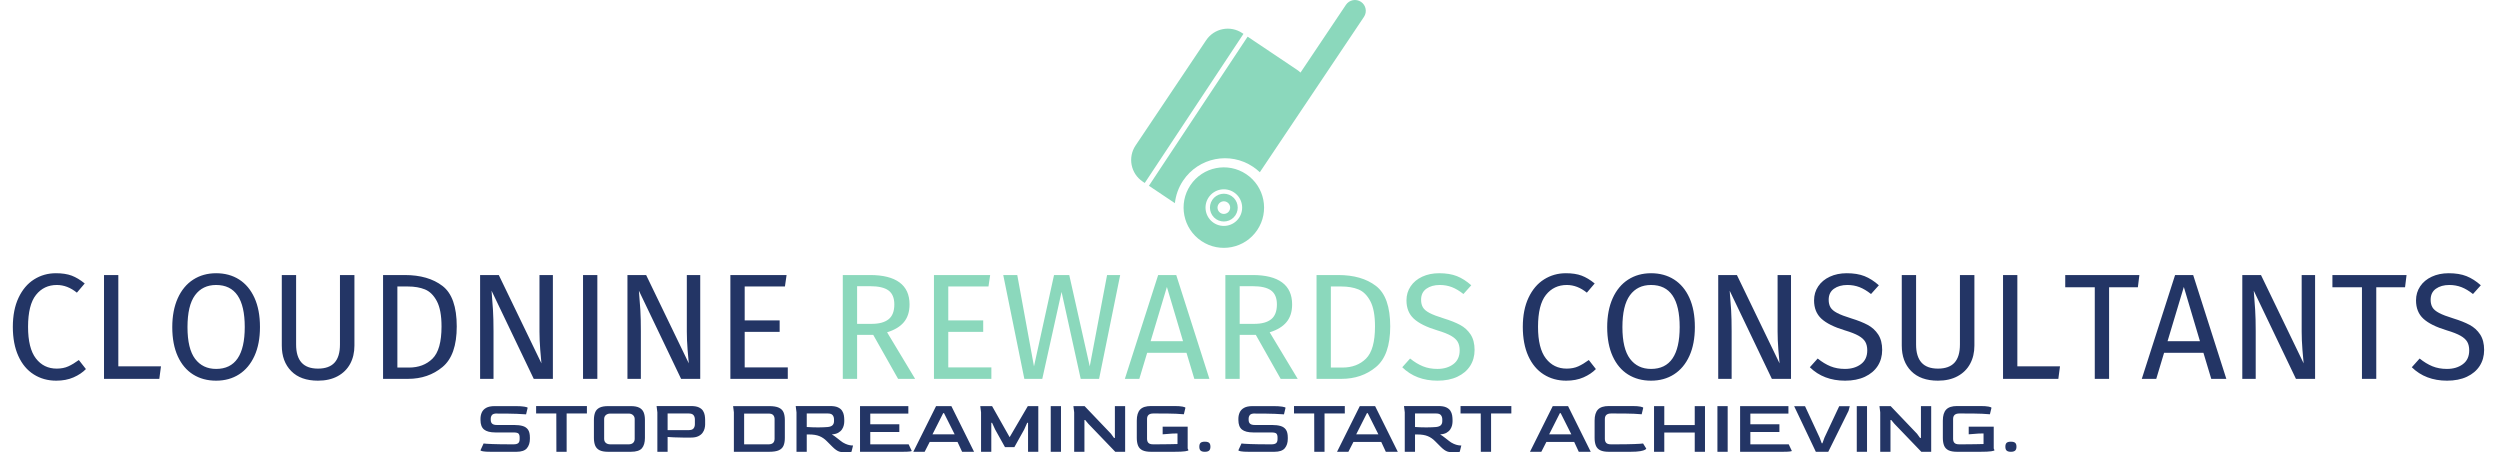 <svg xmlns="http://www.w3.org/2000/svg" version="1.1" xmlns:xlink="http://www.w3.org/1999/xlink" xmlns:svgjs="http://svgjs.dev/svgjs" width="1000" height="181" viewBox="0 0 1000 181"><g transform="matrix(1,0,0,1,-0.606,0.014)"><svg viewBox="0 0 396 72" data-background-color="#ffffff" preserveAspectRatio="xMidYMid meet" height="181" width="1000" xmlns="http://www.w3.org/2000/svg" xmlns:xlink="http://www.w3.org/1999/xlink"><g id="tight-bounds" transform="matrix(1,0,0,1,0.24,-0.005)"><svg viewBox="0 0 395.52 72.011" height="72.011" width="395.52"><g><svg viewBox="0 0 395.52 72.011" height="72.011" width="395.52"><g transform="matrix(1,0,0,1,0,43.474)"><svg viewBox="0 0 395.52 28.537" height="28.537" width="395.52"><g id="textblocktransform"><svg viewBox="0 0 395.52 28.537" height="28.537" width="395.52" id="textblock"><g><svg viewBox="0 0 395.52 17.096" height="17.096" width="395.52"><g transform="matrix(1,0,0,1,0,0)"><svg width="395.52" viewBox="2.75 -35.05 819.98 35.65" height="17.096" data-palette-color="#233565"><g class="wordmark-text-0" data-fill-palette-color="primary" id="text-0"><path d="M17.05-35.05Q20.15-35.05 22.28-34.25 24.4-33.45 26.6-31.65L26.6-31.65 24-28.6Q20.85-31.15 17.35-31.15L17.35-31.15Q13.05-31.15 10.43-27.85 7.8-24.55 7.8-17.25L7.8-17.25Q7.8-10.15 10.4-6.78 13-3.4 17.3-3.4L17.3-3.4Q19.5-3.4 21.15-4.15 22.8-4.9 24.65-6.25L24.65-6.25 27-3.25Q25.4-1.6 22.9-0.5 20.4 0.6 17.15 0.6L17.15 0.6Q12.95 0.6 9.68-1.48 6.4-3.55 4.58-7.58 2.75-11.6 2.75-17.25L2.75-17.25Q2.75-22.9 4.65-26.93 6.55-30.95 9.8-33 13.05-35.05 17.05-35.05L17.05-35.05ZM33-34.45L37.75-34.45 37.75-4.15 51.9-4.15 51.35 0 33 0 33-34.45ZM70.2-35.05Q74.55-35.05 77.82-32.98 81.09-30.9 82.92-26.9 84.75-22.9 84.75-17.2L84.75-17.2Q84.75-11.6 82.92-7.6 81.09-3.6 77.82-1.5 74.55 0.6 70.2 0.6L70.2 0.6Q65.84 0.6 62.57-1.45 59.3-3.5 57.47-7.5 55.65-11.5 55.65-17.15L55.65-17.15Q55.65-22.7 57.47-26.75 59.3-30.8 62.6-32.93 65.9-35.05 70.2-35.05L70.2-35.05ZM70.2-31.15Q65.7-31.15 63.2-27.75 60.7-24.35 60.7-17.15L60.7-17.15Q60.7-10 63.22-6.65 65.75-3.3 70.2-3.3L70.2-3.3Q79.7-3.3 79.7-17.2L79.7-17.2Q79.7-31.15 70.2-31.15L70.2-31.15ZM116.09-34.45L116.09-11.05Q116.09-7.6 114.67-4.98 113.24-2.35 110.52-0.88 107.79 0.6 103.99 0.6L103.99 0.6Q98.24 0.6 95.12-2.58 91.99-5.75 91.99-11.05L91.99-11.05 91.99-34.45 96.74-34.45 96.74-11.4Q96.74-7.4 98.54-5.4 100.34-3.4 103.99-3.4L103.99-3.4Q107.69-3.4 109.49-5.38 111.29-7.35 111.29-11.4L111.29-11.4 111.29-34.45 116.09-34.45ZM132.79-34.45Q140.59-34.45 145.31-30.83 150.04-27.2 150.04-17.4L150.04-17.4Q150.04-7.85 145.31-3.93 140.59 0 133.84 0L133.84 0 125.59 0 125.59-34.45 132.79-34.45ZM133.84-30.65L130.34-30.65 130.34-3.75 134.19-3.75Q138.99-3.75 141.99-6.7 144.99-9.65 144.99-17.4L144.99-17.4Q144.99-22.85 143.44-25.78 141.89-28.7 139.49-29.68 137.09-30.65 133.84-30.65L133.84-30.65ZM181.94-34.45L181.94 0 175.59 0 161.59-29.25Q161.89-25.8 162.06-22.88 162.24-19.95 162.24-15.8L162.24-15.8 162.24 0 157.79 0 157.79-34.45 163.99-34.45 178.14-5.15Q177.99-6.45 177.74-9.7 177.49-12.95 177.49-15.65L177.49-15.65 177.49-34.45 181.94-34.45ZM191.94-34.45L196.69-34.45 196.69 0 191.94 0 191.94-34.45ZM230.83-34.45L230.83 0 224.48 0 210.48-29.25Q210.78-25.8 210.96-22.88 211.13-19.95 211.13-15.8L211.13-15.8 211.13 0 206.68 0 206.68-34.45 212.88-34.45 227.03-5.15Q226.88-6.45 226.63-9.7 226.38-12.95 226.38-15.65L226.38-15.65 226.38-34.45 230.83-34.45ZM240.83-34.45L259.48-34.45 258.93-30.65 245.58-30.65 245.58-19.4 257.18-19.4 257.18-15.6 245.58-15.6 245.58-3.8 259.88-3.8 259.88 0 240.83 0 240.83-34.45Z" fill="#233565" data-fill-palette-color="primary"></path><path d="M296.48 0L288.23-14.6 282.88-14.6 282.88 0 278.13 0 278.13-34.45 287.18-34.45Q293.63-34.45 296.95-32 300.28-29.55 300.28-24.7L300.28-24.7Q300.28-21.1 298.43-18.85 296.58-16.6 292.83-15.45L292.83-15.45 302.13 0 296.48 0ZM282.88-18.25L287.68-18.25Q291.43-18.25 293.33-19.78 295.23-21.3 295.23-24.7L295.23-24.7Q295.23-27.9 293.3-29.33 291.38-30.75 287.13-30.75L287.13-30.75 282.88-30.75 282.88-18.25ZM308.38-34.45L327.03-34.45 326.47-30.65 313.13-30.65 313.13-19.4 324.72-19.4 324.72-15.6 313.13-15.6 313.13-3.8 327.43-3.8 327.43 0 308.38 0 308.38-34.45ZM365.82-34.45L370.17-34.45 363.17 0 357.07 0 350.72-28.85 344.32 0 338.37 0 331.37-34.45 336.02-34.45 341.57-4.15 348.22-34.45 353.27-34.45 360.07-4.15 365.82-34.45ZM399.77 0L394.77 0 392.17-8.65 379.12-8.65 376.52 0 371.72 0 382.77-34.45 388.77-34.45 399.77 0ZM385.67-30.5L380.27-12.5 391.02-12.5 385.67-30.5ZM423.42 0L415.17-14.6 409.82-14.6 409.82 0 405.07 0 405.07-34.45 414.12-34.45Q420.57-34.45 423.89-32 427.22-29.55 427.22-24.7L427.22-24.7Q427.22-21.1 425.37-18.85 423.52-16.6 419.77-15.45L419.77-15.45 429.07 0 423.42 0ZM409.82-18.25L414.62-18.25Q418.37-18.25 420.27-19.78 422.17-21.3 422.17-24.7L422.17-24.7Q422.17-27.9 420.24-29.33 418.32-30.75 414.07-30.75L414.07-30.75 409.82-30.75 409.82-18.25ZM442.52-34.45Q450.32-34.45 455.04-30.83 459.77-27.2 459.77-17.4L459.77-17.4Q459.77-7.85 455.04-3.93 450.32 0 443.57 0L443.57 0 435.32 0 435.32-34.45 442.52-34.45ZM443.57-30.65L440.07-30.65 440.07-3.75 443.92-3.75Q448.72-3.75 451.72-6.7 454.72-9.65 454.72-17.4L454.72-17.4Q454.72-22.85 453.17-25.78 451.62-28.7 449.22-29.68 446.82-30.65 443.57-30.65L443.57-30.65ZM476.01-35.05Q479.46-35.05 481.91-34.08 484.36-33.1 486.66-31.05L486.66-31.05 484.06-28.15Q482.11-29.7 480.24-30.43 478.36-31.15 476.21-31.15L476.21-31.15Q473.51-31.15 471.76-29.9 470.01-28.65 470.01-26.25L470.01-26.25Q470.01-24.75 470.61-23.73 471.21-22.7 472.84-21.85 474.46-21 477.56-20.05L477.56-20.05Q480.81-19.05 482.96-17.9 485.11-16.75 486.44-14.73 487.76-12.7 487.76-9.6L487.76-9.6Q487.76-6.6 486.29-4.3 484.81-2 482.04-0.7 479.26 0.6 475.46 0.6L475.46 0.6Q468.31 0.6 463.76-3.85L463.76-3.85 466.36-6.75Q468.46-5.05 470.61-4.17 472.76-3.3 475.41-3.3L475.41-3.3Q478.61-3.3 480.71-4.88 482.81-6.45 482.81-9.45L482.81-9.45Q482.81-11.15 482.16-12.28 481.51-13.4 479.94-14.3 478.36-15.2 475.36-16.1L475.36-16.1Q470.06-17.7 467.61-19.95 465.16-22.2 465.16-26.05L465.16-26.05Q465.16-28.65 466.54-30.7 467.91-32.75 470.39-33.9 472.86-35.05 476.01-35.05L476.01-35.05Z" fill="#8bd8bc" data-fill-palette-color="accent"></path><path d="M518.06-35.05Q521.16-35.05 523.28-34.25 525.41-33.45 527.61-31.65L527.61-31.65 525.01-28.6Q521.86-31.15 518.36-31.15L518.36-31.15Q514.06-31.15 511.43-27.85 508.81-24.55 508.81-17.25L508.81-17.25Q508.81-10.15 511.41-6.78 514.01-3.4 518.31-3.4L518.31-3.4Q520.51-3.4 522.16-4.15 523.81-4.9 525.66-6.25L525.66-6.25 528.01-3.25Q526.41-1.6 523.91-0.5 521.41 0.6 518.16 0.6L518.16 0.6Q513.96 0.6 510.68-1.48 507.41-3.55 505.58-7.58 503.76-11.6 503.76-17.25L503.76-17.25Q503.76-22.9 505.66-26.93 507.56-30.95 510.81-33 514.06-35.05 518.06-35.05L518.06-35.05ZM546.31-35.05Q550.66-35.05 553.93-32.98 557.21-30.9 559.03-26.9 560.85-22.9 560.85-17.2L560.85-17.2Q560.85-11.6 559.03-7.6 557.21-3.6 553.93-1.5 550.66 0.6 546.31 0.6L546.31 0.6Q541.96 0.6 538.68-1.45 535.41-3.5 533.58-7.5 531.76-11.5 531.76-17.15L531.76-17.15Q531.76-22.7 533.58-26.75 535.41-30.8 538.71-32.93 542.01-35.05 546.31-35.05L546.31-35.05ZM546.31-31.15Q541.81-31.15 539.31-27.75 536.81-24.35 536.81-17.15L536.81-17.15Q536.81-10 539.33-6.65 541.86-3.3 546.31-3.3L546.31-3.3Q555.81-3.3 555.81-17.2L555.81-17.2Q555.81-31.15 546.31-31.15L546.31-31.15ZM592.75-34.45L592.75 0 586.4 0 572.4-29.25Q572.7-25.8 572.88-22.88 573.05-19.95 573.05-15.8L573.05-15.8 573.05 0 568.6 0 568.6-34.45 574.8-34.45 588.95-5.15Q588.8-6.45 588.55-9.7 588.3-12.95 588.3-15.65L588.3-15.65 588.3-34.45 592.75-34.45ZM611.25-35.05Q614.7-35.05 617.15-34.08 619.6-33.1 621.9-31.05L621.9-31.05 619.3-28.15Q617.35-29.7 615.48-30.43 613.6-31.15 611.45-31.15L611.45-31.15Q608.75-31.15 607-29.9 605.25-28.65 605.25-26.25L605.25-26.25Q605.25-24.75 605.85-23.73 606.45-22.7 608.08-21.85 609.7-21 612.8-20.05L612.8-20.05Q616.05-19.05 618.2-17.9 620.35-16.75 621.68-14.73 623-12.7 623-9.6L623-9.6Q623-6.6 621.53-4.3 620.05-2 617.28-0.7 614.5 0.6 610.7 0.6L610.7 0.6Q603.55 0.6 599-3.85L599-3.85 601.6-6.75Q603.7-5.05 605.85-4.17 608-3.3 610.65-3.3L610.65-3.3Q613.85-3.3 615.95-4.88 618.05-6.45 618.05-9.45L618.05-9.45Q618.05-11.15 617.4-12.28 616.75-13.4 615.18-14.3 613.6-15.2 610.6-16.1L610.6-16.1Q605.3-17.7 602.85-19.95 600.4-22.2 600.4-26.05L600.4-26.05Q600.4-28.65 601.78-30.7 603.15-32.75 605.63-33.9 608.1-35.05 611.25-35.05L611.25-35.05ZM653.6-34.45L653.6-11.05Q653.6-7.6 652.17-4.98 650.75-2.35 648.02-0.88 645.3 0.6 641.5 0.6L641.5 0.6Q635.75 0.6 632.62-2.58 629.5-5.75 629.5-11.05L629.5-11.05 629.5-34.45 634.25-34.45 634.25-11.4Q634.25-7.4 636.05-5.4 637.85-3.4 641.5-3.4L641.5-3.4Q645.2-3.4 647-5.38 648.8-7.35 648.8-11.4L648.8-11.4 648.8-34.45 653.6-34.45ZM663.1-34.45L667.85-34.45 667.85-4.15 682-4.15 681.45 0 663.1 0 663.1-34.45ZM683.74-34.45L708.34-34.45 707.84-30.4 698.29-30.4 698.29 0 693.54 0 693.54-30.4 683.74-30.4 683.74-34.45ZM737.19 0L732.19 0 729.59-8.65 716.54-8.65 713.94 0 709.14 0 720.19-34.45 726.19-34.45 737.19 0ZM723.09-30.5L717.69-12.5 728.44-12.5 723.09-30.5ZM766.64-34.45L766.64 0 760.29 0 746.29-29.25Q746.59-25.8 746.76-22.88 746.94-19.95 746.94-15.8L746.94-15.8 746.94 0 742.49 0 742.49-34.45 748.69-34.45 762.84-5.15Q762.69-6.45 762.44-9.7 762.19-12.95 762.19-15.65L762.19-15.65 762.19-34.45 766.64-34.45ZM772.39-34.45L796.99-34.45 796.49-30.4 786.94-30.4 786.94 0 782.19 0 782.19-30.4 772.39-30.4 772.39-34.45ZM810.98-35.05Q814.43-35.05 816.88-34.08 819.33-33.1 821.63-31.05L821.63-31.05 819.03-28.15Q817.08-29.7 815.21-30.43 813.33-31.15 811.18-31.15L811.18-31.15Q808.48-31.15 806.73-29.9 804.98-28.65 804.98-26.25L804.98-26.25Q804.98-24.75 805.58-23.73 806.18-22.7 807.81-21.85 809.43-21 812.53-20.05L812.53-20.05Q815.78-19.05 817.93-17.9 820.08-16.75 821.41-14.73 822.73-12.7 822.73-9.6L822.73-9.6Q822.73-6.6 821.26-4.3 819.78-2 817.01-0.7 814.23 0.6 810.43 0.6L810.43 0.6Q803.28 0.6 798.73-3.85L798.73-3.85 801.33-6.75Q803.43-5.05 805.58-4.17 807.73-3.3 810.38-3.3L810.38-3.3Q813.58-3.3 815.68-4.88 817.78-6.45 817.78-9.45L817.78-9.45Q817.78-11.15 817.13-12.28 816.48-13.4 814.91-14.3 813.33-15.2 810.33-16.1L810.33-16.1Q805.03-17.7 802.58-19.95 800.13-22.2 800.13-26.05L800.13-26.05Q800.13-28.65 801.51-30.7 802.88-32.75 805.36-33.9 807.83-35.05 810.98-35.05L810.98-35.05Z" fill="#233565" data-fill-palette-color="primary"></path></g></svg></g></svg></g><g transform="matrix(1,0,0,1,75.544,21.132)"><svg viewBox="0 0 244.431 7.404" height="7.404" width="244.431"><g transform="matrix(1,0,0,1,0,0)"><svg width="244.431" viewBox="3 -29.45 988.62 29.95" height="7.404" data-palette-color="#233565"><path d="M26.2 0L9.6 0Q6.2 0 4.6-0.3 3-0.6 3-1L3-1 5-5.35Q6.15-5.15 10.73-4.98 15.3-4.8 23.3-4.8L23.3-4.8 24.25-4.8Q26.4-4.8 27.3-5.58 28.2-6.35 28.2-8.2L28.2-8.2 28.2-9.2Q28.2-10.95 27.48-11.7 26.75-12.45 24.25-12.45L24.25-12.45 12.65-12.45Q7.6-12.45 5.3-14.33 3-16.2 3-20.45L3-20.45 3-21.25Q3-23.45 3.83-25.3 4.65-27.15 6.65-28.28 8.65-29.4 12.15-29.4L12.15-29.4 25.75-29.4Q29.15-29.4 31.25-29.05 33.35-28.7 33.35-28.3L33.35-28.3 32.35-24.1Q31.05-24.25 26.45-24.43 21.85-24.6 14.1-24.6L14.1-24.6 13.55-24.65Q11.25-24.65 10.45-23.73 9.65-22.8 9.6-21.4L9.6-21.4 9.6-20.55Q9.6-18.9 10.53-18.07 11.45-17.25 13.6-17.25L13.6-17.25 24.7-17.25Q27.9-17.25 30.15-16.6 32.4-15.95 33.6-14.23 34.8-12.5 34.8-9.15L34.8-9.15 34.8-8.35Q34.8-4.6 32.88-2.3 30.95 0 26.2 0L26.2 0ZM58.45 0L51.85 0 51.8-24.65 38.8-24.65 38.8-29.45 71.5-29.45 71.5-24.65 58.45-24.65 58.45 0ZM99.75 0L85.15 0Q81.65 0 79.65-1 77.65-2 76.82-4 76-6 76-8.95L76-8.95 76-20.5Q76-23.4 76.8-25.38 77.59-27.35 79.59-28.38 81.59-29.4 85.15-29.4L85.15-29.4 99.75-29.4Q103.25-29.4 105.22-28.38 107.2-27.35 108.02-25.38 108.84-23.4 108.84-20.5L108.84-20.5 108.84-8.95Q108.84-4.55 106.9-2.27 104.95 0 99.75 0L99.75 0ZM86.59-4.8L86.59-4.8 98.34-4.8Q100.2-4.8 101.22-5.75 102.25-6.7 102.25-8.35L102.25-8.35 102.25-21.1Q102.25-22.55 101.2-23.58 100.15-24.6 98.34-24.6L98.34-24.6 86.59-24.6Q84.8-24.6 83.7-23.65 82.59-22.7 82.59-21.1L82.59-21.1 82.59-8.35Q82.59-6.65 83.67-5.73 84.75-4.8 86.59-4.8ZM123.44 0L116.84 0 116.84-25.4 116.34-29.45 138.49-29.45Q141.69-29.45 143.52-28.6 145.34-27.75 146.22-26.38 147.09-25 147.34-23.45 147.59-21.9 147.59-20.5L147.59-20.5 147.59-17.55Q147.59-16.4 147.24-14.98 146.89-13.55 145.94-12.23 144.99-10.9 143.19-10.03 141.39-9.15 138.49-9.15L138.49-9.15 133.39-9.15Q130.24-9.15 127.52-9.3 124.79-9.45 123.44-9.55L123.44-9.55 123.44 0ZM123.44-24.65L123.44-13.95 137.04-13.95Q139.29-13.95 140.14-15.05 140.99-16.15 140.99-17.7L140.99-17.7 140.99-20.85Q140.99-22.45 140.14-23.55 139.29-24.65 137.09-24.65L137.09-24.65 123.44-24.65ZM188.79 0L166.09 0 166.09-25.4 165.59-29.4 188.79-29.4Q192.84-29.4 195.01-28.4 197.19-27.4 198.04-25.43 198.89-23.45 198.89-20.5L198.89-20.5 198.89-8.95Q198.89-5.95 198.06-3.98 197.24-2 195.06-1 192.89 0 188.79 0L188.79 0ZM172.69-24.6L172.69-4.8 188.39-4.8Q192.24-4.8 192.29-8.35L192.29-8.35 192.29-21.1Q192.29-22.55 191.44-23.58 190.59-24.6 188.39-24.6L188.39-24.6 172.69-24.6ZM237.84 0.5L237.84 0.5Q235.84 0.5 233.91-0.13 231.99-0.75 229.54-3.2L229.54-3.2 225.94-6.8Q223.74-9.05 221.11-10.1 218.49-11.15 214.54-11.15L214.54-11.15 212.99-11.15 212.99 0 206.39 0 206.39-25.4 205.89-29.45 228.04-29.45Q231.24-29.45 233.06-28.6 234.89-27.75 235.76-26.38 236.64-25 236.89-23.45 237.14-21.9 237.14-20.5L237.14-20.5 237.14-19.55Q237.14-18.45 236.84-17.1 236.54-15.75 235.69-14.45 234.84-13.15 233.26-12.25 231.69-11.35 229.14-11.2L229.14-11.2Q229.79-10.85 230.79-10.13 231.79-9.4 232.86-8.55 233.94-7.7 234.84-7 235.74-6.3 236.24-6L236.24-6Q238.04-4.95 239.44-4.55 240.84-4.15 241.74-4.1 242.64-4.05 242.79-4.05L242.79-4.05 241.79 0Q241.34 0.15 240.29 0.33 239.24 0.5 237.84 0.5ZM220.49-15.7L220.49-15.7Q222.39-15.7 223.89-15.78 225.39-15.85 226.59-15.95L226.59-15.95Q228.79-16.2 229.66-17.18 230.54-18.15 230.54-19.7L230.54-19.7 230.54-20.85Q230.54-22.45 229.69-23.55 228.84-24.65 226.64-24.65L226.64-24.65 212.99-24.65 212.99-15.95Q215.19-15.8 217.04-15.75 218.89-15.7 220.49-15.7ZM274.58 0L247.28 0 247.28-29.4 278.38-29.4 278.38-24.6 253.88-24.6 253.88-17.7 272.58-17.7 272.58-12.75 253.88-12.75 253.88-4.8 278.58-4.8 280.58-0.55Q280.58-0.35 279.23-0.18 277.88 0 274.58 0L274.58 0ZM288.88 0L281.58 0 296.23-29.4 306.08-29.4 320.68 0 312.98 0 310.03-6.35 292.13-6.35 288.88 0ZM300.83-24.9L293.93-11.25 308.18-11.25 301.33-24.9 300.83-24.9ZM331.78 0L325.18 0 325.18-25.4 324.68-29.4 332.28-29.4 343.58-9.4 355.28-29.4 362.03-29.4 362.03 0 355.43 0 355.43-18.65 354.88-18.65 352.93-14.3 346.63-3 340.58-3 334.28-14.3 332.28-18.65 331.78-18.65 331.78 0ZM376.63 0L370.03 0 370.03-29.4 376.63-29.4 376.63 0ZM391.72 0L385.12 0 385.12-25.4 384.62-29.4 391.82-29.4 408.82-11.6 410.77-8.9 411.32-8.9 411.32-29.4 417.92-29.4 417.92 0 411.57 0 394.17-18.1 392.22-20.45 391.72-20.45 391.72 0ZM449.47 0L434.57 0Q431.02 0 429.02-1 427.02-2 426.22-4 425.42-6 425.42-8.95L425.42-8.95 425.42-20.1Q425.42-24.9 427.57-27.18 429.72-29.45 434.57-29.45L434.57-29.45 449.62-29.45Q453.07-29.45 454.9-29.08 456.72-28.7 456.72-28.3L456.72-28.3 455.72-24.15Q454.87-24.3 450.7-24.48 446.52-24.65 438.57-24.65L438.57-24.65 436.02-24.65Q432.02-24.65 432.02-21.1L432.02-21.1 432.02-8.35Q432.02-6.65 432.9-5.73 433.77-4.8 436.02-4.8L436.02-4.8 438.07-4.8Q442.87-4.8 446.17-4.88 449.47-4.95 451.62-5L451.62-5 451.62-11.8 448.62-11.75 442.07-11.25 442.07-16.15 458.17-16.15 458.17-2.1 458.67-1.05Q458.67-0.65 456.57-0.33 454.47 0 449.47 0L449.47 0ZM469.22 0L469.22 0Q467.37 0 466.52-0.75 465.67-1.5 465.67-3.25L465.67-3.25Q465.67-5.05 466.49-5.78 467.32-6.5 469.22-6.5L469.22-6.5Q471.12-6.5 471.97-5.78 472.82-5.05 472.82-3.25L472.82-3.25Q472.82-1.55 471.97-0.78 471.12 0 469.22 0ZM514.01 0L497.41 0Q494.01 0 492.41-0.3 490.81-0.6 490.81-1L490.81-1 492.81-5.35Q493.96-5.15 498.54-4.98 503.11-4.8 511.11-4.8L511.11-4.8 512.06-4.8Q514.21-4.8 515.11-5.58 516.01-6.35 516.01-8.2L516.01-8.2 516.01-9.2Q516.01-10.95 515.29-11.7 514.56-12.45 512.06-12.45L512.06-12.45 500.46-12.45Q495.41-12.45 493.11-14.33 490.81-16.2 490.81-20.45L490.81-20.45 490.81-21.25Q490.81-23.45 491.64-25.3 492.46-27.15 494.46-28.28 496.46-29.4 499.96-29.4L499.96-29.4 513.56-29.4Q516.96-29.4 519.06-29.05 521.16-28.7 521.16-28.3L521.16-28.3 520.16-24.1Q518.86-24.25 514.26-24.43 509.66-24.6 501.91-24.6L501.91-24.6 501.36-24.65Q499.06-24.65 498.26-23.73 497.46-22.8 497.41-21.4L497.41-21.4 497.41-20.55Q497.41-18.9 498.34-18.07 499.26-17.25 501.41-17.25L501.41-17.25 512.51-17.25Q515.71-17.25 517.96-16.6 520.21-15.95 521.41-14.23 522.61-12.5 522.61-9.15L522.61-9.15 522.61-8.35Q522.61-4.6 520.69-2.3 518.76 0 514.01 0L514.01 0ZM546.26 0L539.66 0 539.61-24.65 526.61-24.65 526.61-29.45 559.31-29.45 559.31-24.65 546.26-24.65 546.26 0ZM561.61 0L554.31 0 568.96-29.4 578.81-29.4 593.41 0 585.71 0 582.76-6.35 564.86-6.35 561.61 0ZM573.56-24.9L566.66-11.25 580.91-11.25 574.06-24.9 573.56-24.9ZM629.36 0.5L629.36 0.5Q627.36 0.5 625.43-0.13 623.5-0.75 621.05-3.2L621.05-3.2 617.45-6.8Q615.25-9.05 612.63-10.1 610-11.15 606.05-11.15L606.05-11.15 604.5-11.15 604.5 0 597.9 0 597.9-25.4 597.4-29.45 619.55-29.45Q622.75-29.45 624.58-28.6 626.4-27.75 627.28-26.38 628.15-25 628.4-23.45 628.65-21.9 628.65-20.5L628.65-20.5 628.65-19.55Q628.65-18.45 628.36-17.1 628.05-15.75 627.2-14.45 626.36-13.15 624.78-12.25 623.2-11.35 620.65-11.2L620.65-11.2Q621.3-10.85 622.3-10.13 623.3-9.4 624.38-8.55 625.45-7.7 626.36-7 627.25-6.3 627.75-6L627.75-6Q629.55-4.95 630.95-4.55 632.36-4.15 633.25-4.1 634.15-4.05 634.3-4.05L634.3-4.05 633.3 0Q632.86 0.15 631.8 0.33 630.75 0.5 629.36 0.5ZM612-15.7L612-15.7Q613.9-15.7 615.4-15.78 616.9-15.85 618.11-15.95L618.11-15.95Q620.3-16.2 621.18-17.18 622.05-18.15 622.05-19.7L622.05-19.7 622.05-20.85Q622.05-22.45 621.2-23.55 620.36-24.65 618.15-24.65L618.15-24.65 604.5-24.65 604.5-15.95Q606.7-15.8 608.55-15.75 610.4-15.7 612-15.7ZM653.45 0L646.85 0 646.8-24.65 633.8-24.65 633.8-29.45 666.5-29.45 666.5-24.65 653.45-24.65 653.45 0ZM685.8 0L678.5 0 693.15-29.4 703-29.4 717.6 0 709.9 0 706.95-6.35 689.05-6.35 685.8 0ZM697.75-24.9L690.85-11.25 705.1-11.25 698.25-24.9 697.75-24.9ZM743.14 0L729.24 0Q725.69 0 723.69-1 721.69-2 720.89-4 720.09-6 720.09-8.95L720.09-8.95 720.09-20.1Q720.09-24.9 722.24-27.18 724.39-29.45 729.24-29.45L729.24-29.45 744.29-29.45Q747.74-29.45 749.57-29.08 751.39-28.7 751.39-28.3L751.39-28.3 750.39-24.15Q749.54-24.3 745.37-24.48 741.19-24.65 733.24-24.65L733.24-24.65 730.69-24.65Q726.69-24.65 726.69-21.1L726.69-21.1 726.69-8.35Q726.69-6.65 727.57-5.73 728.44-4.8 730.69-4.8L730.69-4.8 732.74-4.8Q741.04-4.8 745.62-4.98 750.19-5.15 751.29-5.35L751.29-5.35 753.34-2.05Q753.34-1.8 752.52-1.3 751.69-0.8 749.49-0.4 747.29 0 743.14 0L743.14 0ZM764.94 0L758.34 0 758.34-29.4 764.94-29.4 764.94-17.2 784.54-17.2 784.54-29.4 791.14-29.4 791.14 0 784.54 0 784.54-12.4 764.94-12.4 764.94 0ZM805.74 0L799.14 0 799.14-29.4 805.74-29.4 805.74 0ZM841.04 0L813.74 0 813.74-29.4 844.84-29.4 844.84-24.6 820.34-24.6 820.34-17.7 839.04-17.7 839.04-12.75 820.34-12.75 820.34-4.8 845.04-4.8 847.04-0.55Q847.04-0.35 845.69-0.18 844.34 0 841.04 0L841.04 0ZM870.48 0L862.48 0 848.53-29.35 855.53-29.35 864.93-9.1 866.28-5.5 866.73-5.5 868.03-9.1 877.53-29.35 884.33-29.35 883.53-26.35 870.48 0ZM895.43 0L888.83 0 888.83-29.4 895.43-29.4 895.43 0ZM910.53 0L903.93 0 903.93-25.4 903.43-29.4 910.63-29.4 927.63-11.6 929.58-8.9 930.13-8.9 930.13-29.4 936.73-29.4 936.73 0 930.38 0 912.98-18.1 911.03-20.45 910.53-20.45 910.53 0ZM968.28 0L953.38 0Q949.83 0 947.83-1 945.83-2 945.03-4 944.23-6 944.23-8.95L944.23-8.95 944.23-20.1Q944.23-24.9 946.38-27.18 948.53-29.45 953.38-29.45L953.38-29.45 968.43-29.45Q971.88-29.45 973.7-29.08 975.53-28.7 975.53-28.3L975.53-28.3 974.53-24.15Q973.68-24.3 969.5-24.48 965.33-24.65 957.38-24.65L957.38-24.65 954.83-24.65Q950.83-24.65 950.83-21.1L950.83-21.1 950.83-8.35Q950.83-6.65 951.7-5.73 952.58-4.8 954.83-4.8L954.83-4.8 956.88-4.8Q961.68-4.8 964.98-4.88 968.28-4.95 970.43-5L970.43-5 970.43-11.8 967.43-11.75 960.88-11.25 960.88-16.15 976.98-16.15 976.98-2.1 977.48-1.05Q977.48-0.65 975.38-0.33 973.28 0 968.28 0L968.28 0ZM988.02 0L988.02 0Q986.17 0 985.32-0.75 984.47-1.5 984.47-3.25L984.47-3.25Q984.47-5.05 985.3-5.78 986.12-6.5 988.02-6.5L988.02-6.5Q989.92-6.5 990.77-5.78 991.62-5.05 991.62-3.25L991.62-3.25Q991.62-1.55 990.77-0.78 989.92 0 988.02 0Z" opacity="1" transform="matrix(1,0,0,1,0,0)" fill="#233565" class="slogan-text-1" data-fill-palette-color="secondary" id="text-1"></path></svg></g></svg></g></svg></g></svg></g><g transform="matrix(1,0,0,1,179.092,0)"><svg viewBox="0 0 37.335 39.438" height="39.438" width="37.335"><g><svg xmlns="http://www.w3.org/2000/svg" xmlns:xlink="http://www.w3.org/1999/xlink" version="1.1" x="0" y="0" viewBox="3.257 1.265 93.47 98.735" enable-background="new 0 0 100 100" xml:space="preserve" width="37.335" height="39.438" class="icon-icon-0" data-fill-palette-color="accent" id="icon-0"><g fill="#8bd8bc" data-fill-palette-color="accent"><path d="M49.104 70.651c-7.355-4.934-17.313-2.971-22.245 4.387-4.929 7.357-2.965 17.312 4.386 22.244 7.355 4.932 17.315 2.967 22.248-4.393C58.422 85.542 56.455 75.579 49.104 70.651M36.114 90.026c-3.349-2.244-4.241-6.775-1.998-10.123 2.246-3.344 6.776-4.242 10.125-1.992 3.345 2.24 4.241 6.773 1.995 10.119C43.993 91.38 39.458 92.269 36.114 90.026" fill="#8bd8bc" data-fill-palette-color="accent"></path><path d="M43.257 79.371c-2.538-1.702-5.975-1.025-7.676 1.514-1.701 2.539-1.023 5.975 1.514 7.677 2.538 1.701 5.975 1.023 7.677-1.517C46.473 84.51 45.794 81.071 43.257 79.371M38.774 86.058c-1.156-0.774-1.463-2.339-0.689-3.494 0.775-1.153 2.338-1.464 3.494-0.688 1.154 0.773 1.463 2.338 0.688 3.492C41.494 86.524 39.929 86.831 38.774 86.058" fill="#8bd8bc" data-fill-palette-color="accent"></path><path d="M94.814 1.997c-1.984-1.327-4.667-0.801-5.994 1.183l-18.1 26.994c-0.413-0.396-0.863-0.759-1.35-1.084L49.651 15.87 10.333 75.266 20.679 82.2c0.339-3.123 1.413-6.215 3.283-9.008 6.17-9.205 18.635-11.662 27.839-5.492 0.979 0.654 1.879 1.387 2.705 2.176L71.831 44.03l0.376-0.558L95.992 7.99C97.323 6.006 96.797 3.323 94.814 1.997z" fill="#8bd8bc" data-fill-palette-color="accent"></path><path d="M7.851 73.601l0.822 0.551L47.99 14.756l-0.472-0.316c-4.755-3.19-11.193-1.918-14.383 2.835L5.015 59.216C1.826 63.972 3.095 70.417 7.851 73.601z" fill="#8bd8bc" data-fill-palette-color="accent"></path></g></svg></g></svg></g><g></g></svg></g><defs></defs></svg><rect width="395.52" height="72.011" fill="none" stroke="none" visibility="hidden"></rect></g></svg></g></svg>